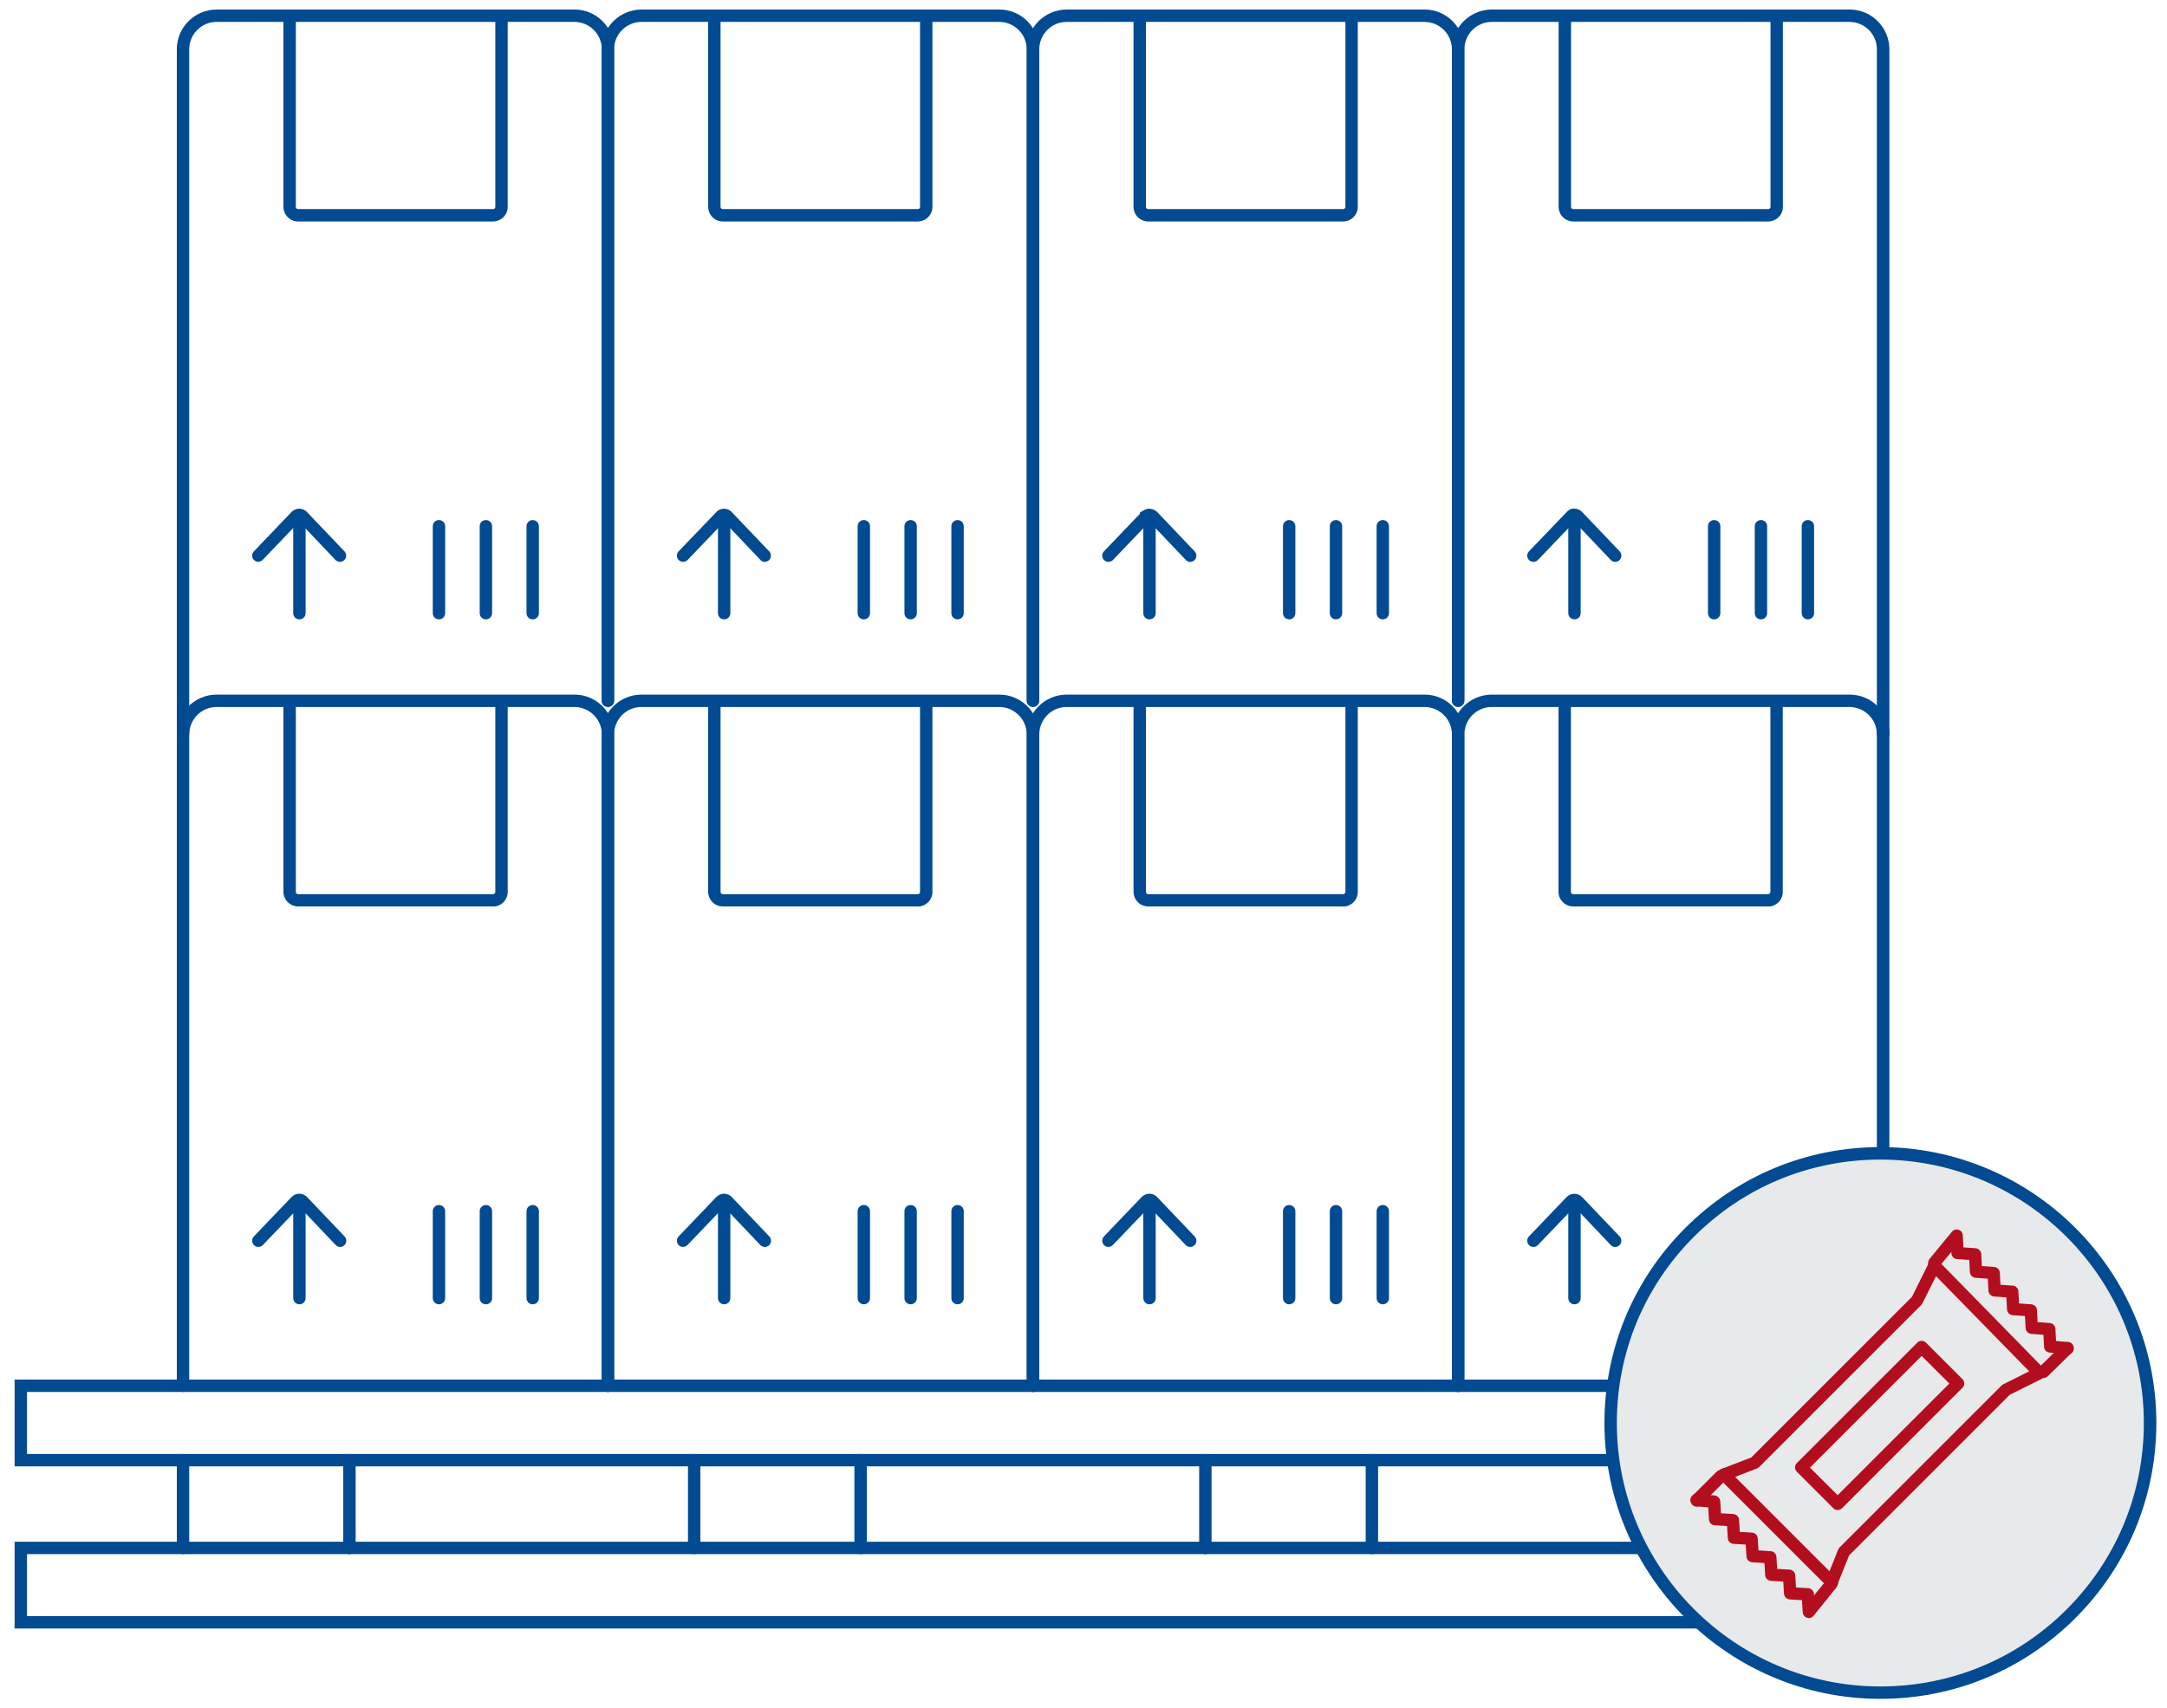 <svg id="a" data-name="Layer 1" xmlns="http://www.w3.org/2000/svg" xmlns:xlink="http://www.w3.org/1999/xlink" viewBox="0 0 175 138">
            <g id="g" data-name="Path 134592">
              <path d="M108.47,73.22h-15.75c-.65,0-1.17-.53-1.18-1.17v-15.15c0-.28.22-.5.5-.5s.5.22.5.5v15.15c0,.1.08.18.18.18h15.75c.1,0,.18-.08.18-.18v-15.15c0-.28.22-.5.5-.5s.5.22.5.5v15.15c0,.65-.53,1.17-1.17,1.18Z" style="fill: #024a91;"/>
            </g>
            <g id="h" data-name="Path 134593">
              <path d="M142.79,73.22h-15.75c-.65,0-1.17-.53-1.18-1.17v-15.15c0-.28.22-.5.5-.5s.5.22.5.5v15.15c0,.1.08.18.18.18h15.75c.1,0,.18-.08.18-.18v-15.15c0-.28.22-.5.5-.5s.5.22.5.5v15.15c0,.65-.53,1.17-1.17,1.18Z" style="fill: #024a91;"/>
            </g>
            <g id="i" data-name="Line 41485">
              <path d="M14.78,125.54c-.28,0-.5-.22-.5-.5v-7.09c0-.28.22-.5.5-.5s.5.22.5.5v7.09c0,.28-.22.5-.5.5Z" style="fill: #024a91;"/>
            </g>
            <g id="j" data-name="Line 41486">
              <path d="M28.22,125.54c-.28,0-.5-.22-.5-.5v-7.09c0-.28.22-.5.5-.5s.5.22.5.5v7.09c0,.28-.22.5-.5.5Z" style="fill: #024a91;"/>
            </g>
            <g id="k" data-name="Line 41487">
              <path d="M138.62,125.54c-.28,0-.5-.22-.5-.5v-7.09c0-.28.22-.5.5-.5s.5.22.5.5v7.09c0,.28-.22.5-.5.5Z" style="fill: #024a91;"/>
            </g>
            <g id="l" data-name="Line 41488">
              <path d="M152.07,125.54c-.28,0-.5-.22-.5-.5v-7.09c0-.28.22-.5.5-.5s.5.22.5.5v7.09c0,.28-.22.5-.5.5Z" style="fill: #024a91;"/>
            </g>
            <g id="m" data-name="Line 41489">
              <path d="M97.34,125.54c-.28,0-.5-.22-.5-.5v-7.09c0-.28.22-.5.5-.5s.5.22.5.5v7.09c0,.28-.22.5-.5.5Z" style="fill: #024a91;"/>
            </g>
            <g id="n" data-name="Line 41490">
              <path d="M110.79,125.54c-.28,0-.5-.22-.5-.5v-7.09c0-.28.22-.5.5-.5s.5.22.5.5v7.09c0,.28-.22.5-.5.5Z" style="fill: #024a91;"/>
            </g>
            <g id="o" data-name="Line 41491">
              <path d="M56.06,125.54c-.28,0-.5-.22-.5-.5v-7.09c0-.28.22-.5.5-.5s.5.22.5.5v7.09c0,.28-.22.5-.5.5Z" style="fill: #024a91;"/>
            </g>
            <g id="p" data-name="Line 41492">
              <path d="M69.5,125.54c-.28,0-.5-.22-.5-.5v-7.09c0-.28.22-.5.5-.5s.5.22.5.5v7.09c0,.28-.22.5-.5.5Z" style="fill: #024a91;"/>
            </g>
            <g id="q" data-name="Rectangle 8843">
              <path d="M165.68,131.55H1.18v-7.01h164.51v7.01ZM2.18,130.55h162.51v-5.01H2.18v5.01Z" style="fill: #024a91;"/>
            </g>
            <g id="r" data-name="Rectangle 8844">
              <path d="M165.68,118.45H1.18v-7.01h164.51v7.01ZM2.18,117.45h162.51v-5.01H2.18v5.01Z" style="fill: #024a91;"/>
            </g>
            <g id="s" data-name="Path 134594">
              <path d="M117.75,112.44c-.28,0-.5-.22-.5-.5v-52.63c0-1.21-.99-2.19-2.2-2.2h-28.92c-1.21,0-2.19.99-2.2,2.2v52.63c0,.28-.22.5-.5.5s-.5-.22-.5-.5v-52.63c0-1.76,1.44-3.19,3.2-3.2h28.92c1.76,0,3.19,1.44,3.2,3.2v52.63c0,.28-.22.5-.5.5Z" style="fill: #024a91;"/>
            </g>
            <g id="t" data-name="Line 41493">
              <path d="M92.83,105.36c-.28,0-.5-.22-.5-.5v-7.02c0-.28.22-.5.5-.5s.5.22.5.5v7.02c0,.28-.22.5-.5.5Z" style="fill: #024a91;"/>
            </g>
            <g id="u" data-name="Line 41494">
              <path d="M104.11,105.36c-.28,0-.5-.22-.5-.5v-7.02c0-.28.22-.5.5-.5s.5.22.5.5v7.02c0,.28-.22.5-.5.5Z" style="fill: #024a91;"/>
            </g>
            <g id="v" data-name="Line 41495">
              <path d="M107.89,105.36c-.28,0-.5-.22-.5-.5v-7.02c0-.28.22-.5.5-.5s.5.22.5.5v7.02c0,.28-.22.5-.5.5Z" style="fill: #024a91;"/>
            </g>
            <g id="w" data-name="Line 41496">
              <path d="M111.67,105.36c-.28,0-.5-.22-.5-.5v-7.02c0-.28.22-.5.5-.5s.5.22.5.5v7.02c0,.28-.22.5-.5.5Z" style="fill: #024a91;"/>
            </g>
            <g id="x" data-name="Path 134595">
              <path d="M89.52,100.73c-.12,0-.25-.05-.35-.14-.2-.19-.21-.51-.02-.71l3.05-3.19c.35-.35.9-.35,1.24,0l3.04,3.19c.19.2.18.52-.02.71-.2.19-.52.18-.71-.02l-2.93-3.08-2.95,3.08c-.1.1-.23.15-.36.15Z" style="fill: #024a91;"/>
            </g>
            <g id="y" data-name="Path 134596">
              <path d="M74.12,73.22h-15.75c-.65,0-1.17-.53-1.18-1.17v-15.15c0-.28.22-.5.5-.5s.5.22.5.5v15.15c0,.1.08.18.18.18h15.75c.1,0,.18-.08.18-.18v-15.15c0-.28.22-.5.5-.5s.5.22.5.5v15.15c0,.65-.53,1.17-1.17,1.18Z" style="fill: #024a91;"/>
            </g>
            <g id="z" data-name="Path 134597">
              <path d="M83.41,112.44c-.28,0-.5-.22-.5-.5v-52.63c0-1.21-.99-2.19-2.2-2.2h-28.92c-1.21,0-2.19.99-2.2,2.2v52.63c0,.28-.22.5-.5.5s-.5-.22-.5-.5v-52.63c0-1.76,1.44-3.19,3.2-3.2h28.92c1.76,0,3.19,1.44,3.2,3.2v52.63c0,.28-.22.5-.5.5Z" style="fill: #024a91;"/>
            </g>
            <g id="aa" data-name="Line 41497">
              <path d="M58.48,105.36c-.28,0-.5-.22-.5-.5v-7.02c0-.28.22-.5.5-.5s.5.22.5.5v7.02c0,.28-.22.5-.5.5Z" style="fill: #024a91;"/>
            </g>
            <g id="ab" data-name="Line 41498">
              <path d="M69.76,105.36c-.28,0-.5-.22-.5-.5v-7.02c0-.28.22-.5.5-.5s.5.22.5.5v7.02c0,.28-.22.5-.5.5Z" style="fill: #024a91;"/>
            </g>
            <g id="ac" data-name="Line 41499">
              <path d="M73.54,105.36c-.28,0-.5-.22-.5-.5v-7.02c0-.28.22-.5.5-.5s.5.22.5.5v7.02c0,.28-.22.5-.5.5Z" style="fill: #024a91;"/>
            </g>
            <g id="ad" data-name="Line 41500">
              <path d="M77.33,105.36c-.28,0-.5-.22-.5-.5v-7.02c0-.28.22-.5.5-.5s.5.22.5.5v7.02c0,.28-.22.5-.5.5Z" style="fill: #024a91;"/>
            </g>
            <g id="ae" data-name="Path 134598">
              <path d="M55.17,100.73c-.12,0-.25-.05-.35-.14-.2-.19-.21-.51-.02-.71l3.05-3.19c.35-.35.9-.35,1.24,0l3.04,3.19c.19.2.18.52-.02.71-.2.19-.52.18-.71-.02l-2.93-3.08-2.95,3.08c-.1.1-.23.15-.36.15Z" style="fill: #024a91;"/>
            </g>
            <g id="af" data-name="Path 134599">
              <path d="M39.82,73.22h-15.75c-.65,0-1.17-.53-1.18-1.17v-15.15c0-.28.22-.5.5-.5s.5.22.5.5v15.15c0,.1.08.18.18.18h15.75c.1,0,.18-.08.18-.18v-15.15c0-.28.22-.5.5-.5s.5.22.5.5v15.15c0,.65-.53,1.17-1.17,1.18Z" style="fill: #024a91;"/>
            </g>
            <g id="ag" data-name="Path 134600">
              <path d="M49.1,112.44c-.28,0-.5-.22-.5-.5v-52.63c0-1.21-.99-2.19-2.2-2.2h-28.92c-1.21,0-2.19.99-2.2,2.2v52.63c0,.28-.22.5-.5.5s-.5-.22-.5-.5v-52.63c0-1.76,1.44-3.19,3.2-3.2h28.92c1.76,0,3.19,1.44,3.2,3.2v52.63c0,.28-.22.5-.5.5Z" style="fill: #024a91;"/>
            </g>
            <g id="ah" data-name="Line 41501">
              <path d="M24.18,105.36c-.28,0-.5-.22-.5-.5v-7.02c0-.28.22-.5.5-.5s.5.22.5.5v7.02c0,.28-.22.5-.5.5Z" style="fill: #024a91;"/>
            </g>
            <g id="ai" data-name="Line 41502">
              <path d="M35.45,105.36c-.28,0-.5-.22-.5-.5v-7.02c0-.28.22-.5.5-.5s.5.22.5.5v7.02c0,.28-.22.5-.5.5Z" style="fill: #024a91;"/>
            </g>
            <g id="aj" data-name="Line 41503">
              <path d="M39.24,105.36c-.28,0-.5-.22-.5-.5v-7.02c0-.28.22-.5.5-.5s.5.22.5.5v7.02c0,.28-.22.5-.5.5Z" style="fill: #024a91;"/>
            </g>
            <g id="ak" data-name="Line 41504">
              <path d="M43.02,105.36c-.28,0-.5-.22-.5-.5v-7.02c0-.28.22-.5.5-.5s.5.22.5.5v7.02c0,.28-.22.5-.5.5Z" style="fill: #024a91;"/>
            </g>
            <g id="al" data-name="Path 134601">
              <path d="M27.47,100.73c-.13,0-.26-.05-.36-.16l-2.93-3.08-2.95,3.08c-.19.2-.51.21-.71.02-.2-.19-.21-.51-.02-.71l3.05-3.19c.35-.35.9-.35,1.24,0l3.04,3.19c.19.2.18.52-.02.71-.1.09-.22.14-.34.14Z" style="fill: #024a91;"/>
            </g>
            <g id="am" data-name="Path 134602">
              <path d="M92.72,17.89c-.65,0-1.17-.53-1.18-1.17V1.56c0-.28.22-.5.5-.5s.5.22.5.5v15.15c0,.1.08.18.18.18h15.75c.1,0,.18-.08.18-.18V1.56c0-.28.22-.5.5-.5s.5.22.5.5v15.15c0,.65-.53,1.17-1.17,1.18h-15.75Z" style="fill: #024a91;"/>
            </g>
            <g id="an" data-name="Path 134603">
              <path d="M83.43,57.1c-.28,0-.5-.22-.5-.5V3.97c0-1.76,1.44-3.19,3.2-3.2h28.92c1.76,0,3.19,1.44,3.2,3.2v52.63c0,.28-.22.5-.5.5s-.5-.22-.5-.5V3.97c0-1.21-.99-2.19-2.2-2.2h-28.92c-1.21,0-2.19.99-2.2,2.2v52.63c0,.28-.22.5-.5.5Z" style="fill: #024a91;"/>
            </g>
            <g id="ao" data-name="Line 41505">
              <path d="M92.83,50.03c-.28,0-.5-.22-.5-.5v-7.02c0-.28.22-.5.5-.5s.5.22.5.5v7.02c0,.28-.22.5-.5.5Z" style="fill: #024a91;"/>
            </g>
            <g id="ap" data-name="Line 41506">
              <path d="M104.11,50.03c-.28,0-.5-.22-.5-.5v-7.02c0-.28.22-.5.5-.5s.5.22.5.5v7.02c0,.28-.22.5-.5.5Z" style="fill: #024a91;"/>
            </g>
            <g id="aq" data-name="Line 41507">
              <path d="M107.89,50.03c-.28,0-.5-.22-.5-.5v-7.02c0-.28.22-.5.5-.5s.5.22.5.5v7.02c0,.28-.22.5-.5.5Z" style="fill: #024a91;"/>
            </g>
            <g id="ar" data-name="Line 41508">
              <path d="M111.67,50.03c-.28,0-.5-.22-.5-.5v-7.02c0-.28.22-.5.5-.5s.5.22.5.5v7.02c0,.28-.22.5-.5.5Z" style="fill: #024a91;"/>
            </g>
            <g id="as" data-name="Path 134604">
              <path d="M96.12,45.39c-.13,0-.26-.05-.36-.16l-2.93-3.08-2.95,3.08c-.19.2-.51.21-.71.02-.2-.19-.21-.51-.02-.71l2.91-3.04v-.11l.22-.11c.15-.12.34-.19.54-.19.23.03.45.09.62.26l3.04,3.19c.19.2.18.52-.02.71-.1.09-.22.14-.34.14Z" style="fill: #024a91;"/>
            </g>
            <g id="at" data-name="Path 134605">
              <path d="M142.8,17.89h-15.75c-.65,0-1.17-.53-1.18-1.17V1.56c0-.28.22-.5.5-.5s.5.22.5.5v15.15c0,.1.08.18.18.18h15.75c.1,0,.18-.08.18-.18V1.56c0-.28.22-.5.5-.5s.5.22.5.5v15.15c0,.65-.53,1.17-1.17,1.18Z" style="fill: #024a91;"/>
            </g>
            <g id="au" data-name="Path 134606">
              <path d="M152.07,59.81c-.28,0-.5-.22-.5-.5V3.97c0-1.21-.99-2.19-2.2-2.2h-28.91c-1.21,0-2.19.99-2.2,2.2v52.63c0,.28-.22.5-.5.5s-.5-.22-.5-.5V3.97c0-1.76,1.44-3.19,3.2-3.2h28.92c1.76,0,3.19,1.44,3.2,3.2v55.34c0,.28-.22.5-.5.5Z" style="fill: #024a91;"/>
            </g>
            <g id="av" data-name="Line 41509">
              <path d="M127.15,50.03c-.28,0-.5-.22-.5-.5v-7.02c0-.28.22-.5.5-.5s.5.22.5.5v7.02c0,.28-.22.5-.5.5Z" style="fill: #024a91;"/>
            </g>
            <g id="aw" data-name="Line 41510">
              <path d="M138.43,50.03c-.28,0-.5-.22-.5-.5v-7.02c0-.28.22-.5.5-.5s.5.22.5.5v7.02c0,.28-.22.5-.5.5Z" style="fill: #024a91;"/>
            </g>
            <g id="ax" data-name="Line 41511">
              <path d="M142.21,50.03c-.28,0-.5-.22-.5-.5v-7.02c0-.28.22-.5.5-.5s.5.22.5.5v7.02c0,.28-.22.5-.5.5Z" style="fill: #024a91;"/>
            </g>
            <g id="ay" data-name="Line 41512">
              <path d="M146,50.03c-.28,0-.5-.22-.5-.5v-7.02c0-.28.22-.5.5-.5s.5.22.5.5v7.02c0,.28-.22.5-.5.5Z" style="fill: #024a91;"/>
            </g>
            <g id="az" data-name="Path 134607">
              <path d="M130.44,45.39c-.13,0-.26-.05-.36-.16l-2.93-3.08-2.95,3.08c-.19.2-.51.21-.71.02-.2-.19-.21-.51-.02-.71l3.13-3.26c.15-.12.32-.23.55-.19.23,0,.45.09.61.26l3.04,3.19c.19.2.18.52-.02.71-.1.09-.22.14-.34.14Z" style="fill: #024a91;"/>
            </g>
            <g id="ba" data-name="Path 134608">
              <path d="M74.12,17.89h-15.75c-.65,0-1.17-.53-1.18-1.17V1.56c0-.28.22-.5.5-.5s.5.22.5.5v15.15c0,.1.08.18.18.18h15.75c.1,0,.18-.08.18-.18V1.56c0-.28.22-.5.5-.5s.5.22.5.5v15.15c0,.65-.53,1.17-1.17,1.18Z" style="fill: #024a91;"/>
            </g>
            <g id="bb" data-name="Path 134609">
              <path d="M49.09,57.1c-.28,0-.5-.22-.5-.5V3.97c0-1.76,1.45-3.19,3.2-3.2h28.92c1.76,0,3.19,1.44,3.2,3.2v52.63c0,.28-.22.5-.5.5s-.5-.22-.5-.5V3.97c0-1.21-.99-2.19-2.2-2.2h-28.91c-1.21,0-2.2.99-2.21,2.2v52.63c0,.28-.22.5-.5.5Z" style="fill: #024a91;"/>
            </g>
            <g id="bc" data-name="Line 41513">
              <path d="M58.48,50.03c-.28,0-.5-.22-.5-.5v-7.02c0-.28.22-.5.5-.5s.5.22.5.5v7.02c0,.28-.22.5-.5.5Z" style="fill: #024a91;"/>
            </g>
            <g id="bd" data-name="Line 41514">
              <path d="M69.76,50.03c-.28,0-.5-.22-.5-.5v-7.02c0-.28.22-.5.5-.5s.5.22.5.5v7.02c0,.28-.22.5-.5.5Z" style="fill: #024a91;"/>
            </g>
            <g id="be" data-name="Line 41515">
              <path d="M73.54,50.03c-.28,0-.5-.22-.5-.5v-7.02c0-.28.22-.5.5-.5s.5.22.5.5v7.02c0,.28-.22.5-.5.5Z" style="fill: #024a91;"/>
            </g>
            <g id="bf" data-name="Line 41516">
              <path d="M77.33,50.03c-.28,0-.5-.22-.5-.5v-7.02c0-.28.22-.5.5-.5s.5.22.5.5v7.02c0,.28-.22.5-.5.5Z" style="fill: #024a91;"/>
            </g>
            <g id="bg" data-name="Path 134610">
              <path d="M61.77,45.39c-.13,0-.26-.05-.36-.16l-2.93-3.08-2.95,3.08c-.19.2-.51.21-.71.02-.2-.19-.21-.51-.02-.71l3.13-3.26c.15-.12.34-.19.54-.19,0,0,0,0,0,0,.23,0,.45.09.61.26l3.04,3.19c.19.2.18.52-.02.71-.1.09-.22.14-.34.14Z" style="fill: #024a91;"/>
            </g>
            <g id="bh" data-name="Path 134611">
              <path d="M39.82,17.89h-15.75c-.65,0-1.17-.53-1.18-1.17V1.56c0-.28.22-.5.5-.5s.5.22.5.5v15.15c0,.1.08.18.18.18h15.75c.1,0,.18-.08.18-.18V1.56c0-.28.22-.5.5-.5s.5.22.5.5v15.15c0,.65-.53,1.17-1.17,1.18Z" style="fill: #024a91;"/>
            </g>
            <g id="bi" data-name="Path 134612">
              <path d="M14.78,59.81c-.28,0-.5-.22-.5-.5V3.97c0-1.76,1.44-3.19,3.2-3.2h28.92c1.76,0,3.19,1.44,3.2,3.2v52.63c0,.28-.22.5-.5.5s-.5-.22-.5-.5V3.97c0-1.21-.99-2.19-2.2-2.2h-28.92c-1.21,0-2.19.99-2.2,2.2v55.34c0,.28-.22.5-.5.5Z" style="fill: #024a91;"/>
            </g>
            <g id="bj" data-name="Line 41517">
              <path d="M24.18,50.03c-.28,0-.5-.22-.5-.5v-7.02c0-.28.22-.5.5-.5s.5.22.5.5v7.02c0,.28-.22.5-.5.5Z" style="fill: #024a91;"/>
            </g>
            <g id="bk" data-name="Line 41518">
              <path d="M35.45,50.03c-.28,0-.5-.22-.5-.5v-7.02c0-.28.22-.5.5-.5s.5.22.5.5v7.02c0,.28-.22.5-.5.5Z" style="fill: #024a91;"/>
            </g>
            <g id="bl" data-name="Line 41519">
              <path d="M39.24,50.03c-.28,0-.5-.22-.5-.5v-7.02c0-.28.22-.5.5-.5s.5.22.5.5v7.02c0,.28-.22.5-.5.5Z" style="fill: #024a91;"/>
            </g>
            <g id="bm" data-name="Line 41520">
              <path d="M43.02,50.03c-.28,0-.5-.22-.5-.5v-7.02c0-.28.22-.5.5-.5s.5.22.5.5v7.02c0,.28-.22.5-.5.5Z" style="fill: #024a91;"/>
            </g>
            <g id="bn" data-name="Path 134613">
              <path d="M20.87,45.39c-.12,0-.25-.05-.35-.14-.2-.19-.21-.51-.02-.71l3.05-3.19c.17-.17.39-.26.62-.26,0,0,0,0,0,0,.23,0,.45.09.61.26l3.04,3.19c.19.2.18.52-.02.71-.2.19-.52.18-.71-.02l-2.93-3.08-2.95,3.08c-.1.1-.23.15-.36.15Z" style="fill: #024a91;"/>
            </g>
            <g id="bo" data-name="Path 134614">
              <path d="M152.07,112.44c-.28,0-.5-.22-.5-.5v-52.63c0-1.21-.99-2.19-2.2-2.2h-28.91c-1.21,0-2.19.99-2.2,2.2v52.63c0,.28-.22.5-.5.5s-.5-.22-.5-.5v-52.63c0-1.76,1.44-3.19,3.2-3.2h28.92c1.76,0,3.19,1.44,3.2,3.2v52.63c0,.28-.22.5-.5.5Z" style="fill: #024a91;"/>
            </g>
            <g id="bp" data-name="Line 41521">
              <path d="M127.15,105.36c-.28,0-.5-.22-.5-.5v-7.02c0-.28.22-.5.5-.5s.5.22.5.5v7.02c0,.28-.22.5-.5.5Z" style="fill: #024a91;"/>
            </g>
            <g id="bq" data-name="Path 134615">
              <path d="M130.44,100.73c-.13,0-.26-.05-.36-.16l-2.93-3.08-2.95,3.08c-.19.2-.51.21-.71.02-.2-.19-.21-.51-.02-.71l3.05-3.19c.35-.35.9-.34,1.24,0l3.04,3.19c.19.2.18.52-.02.71-.1.09-.22.14-.34.14Z" style="fill: #024a91;"/>
            </g>
            <g id="br" data-name="Path 134616">
              <path d="M173.63,114.95c0,12.03-9.75,21.78-21.78,21.78-12.03,0-21.78-9.75-21.78-21.78s9.75-21.78,21.78-21.78h0c12.03,0,21.78,9.75,21.78,21.78" style="fill: #e8e9eb;"/>
            </g>
            <g id="bs" data-name="Path 134617">
              <path d="M151.85,137.23c-12.29,0-22.28-10-22.28-22.28,0-5.95,2.32-11.55,6.53-15.76s9.8-6.53,15.76-6.53c12.29,0,22.28,10,22.28,22.28h0s0,0,0,0c0,5.95-2.32,11.55-6.53,15.76-4.21,4.21-9.8,6.53-15.76,6.53ZM151.85,93.67c-5.69,0-11.03,2.21-15.05,6.23-4.02,4.02-6.23,9.37-6.23,15.05,0,11.74,9.55,21.28,21.28,21.28,5.69,0,11.03-2.21,15.05-6.23,4.02-4.02,6.23-9.37,6.23-15.05h0c0-11.74-9.55-21.28-21.28-21.28Z" style="fill: #024a91;"/>
            </g>
            <g id="bt" data-name="Path 134618">
              <path d="M139.22,119.62c-.2,0-.39-.12-.47-.32-.1-.26.03-.55.29-.65l2.39-.92,12.97-12.97,1.27-2.55c.12-.25.42-.35.67-.22.25.12.35.42.22.67l-1.31,2.62s-.06.09-.09.13l-13.1,13.1s-.11.09-.17.11l-2.49.96c-.06.02-.12.03-.18.03Z" style="fill: #b30e1e;"/>
            </g>
            <g id="bu" data-name="Path 134619">
              <path d="M147.87,128.48c-.06,0-.12-.01-.19-.04-.26-.1-.38-.39-.28-.65l1.04-2.61c.02-.06.06-.12.11-.17l13.1-13.1s.08-.07.13-.09l2.62-1.31c.25-.12.55-.02.67.22.12.25.02.55-.22.67l-2.55,1.27-12.97,12.97-1.01,2.52c-.08.2-.27.31-.46.31Z" style="fill: #b30e1e;"/>
            </g>
            <g id="bv" data-name="Path 134620">
              <path d="M146.08,130.7c-.05,0-.1,0-.15-.02-.2-.06-.33-.24-.35-.45l-.06-.97-.98-.06c-.25-.01-.46-.22-.47-.47l-.06-.97-.99-.06c-.25-.01-.46-.22-.47-.47l-.06-.97-.98-.06c-.25-.01-.46-.22-.47-.47l-.06-.96-.98-.06c-.25-.01-.46-.22-.47-.47l-.06-.97-.99-.06c-.25-.01-.46-.22-.47-.47l-.06-.98-.97-.08c-.07,0-.13-.02-.19-.06-.24-.13-.34-.44-.22-.68.11-.21.34-.31.56-.25l1.33.11c.25.02.44.22.46.47l.06.97.99.06c.25.01.46.22.47.47l.06.97.98.06c.25.01.46.22.47.47l.06.97.98.06c.25.01.46.22.47.47l.06.96.99.06c.25.01.46.22.47.47l.06.97.98.06c.25.01.46.22.47.47v.12s.99-1.21.99-1.21c.17-.21.49-.25.7-.07s.25.49.07.7l-1.79,2.22c-.1.12-.24.19-.39.19Z" style="fill: #b30e1e;"/>
            </g>
            <g id="bw" data-name="Line 41522">
              <path d="M137.02,121.7c-.13,0-.26-.05-.35-.15-.2-.2-.2-.51,0-.71l1.95-1.95c.2-.2.51-.2.71,0s.2.51,0,.71l-1.95,1.95c-.1.1-.23.15-.35.15Z" style="fill: #b30e1e;"/>
            </g>
            <g id="bx" data-name="Line 41523">
              <path d="M147.94,128.34c-.13,0-.26-.05-.35-.15l-8.72-8.72c-.2-.2-.2-.51,0-.71s.51-.2.71,0l8.72,8.72c.2.2.2.51,0,.71-.1.1-.23.15-.35.15Z" style="fill: #b30e1e;"/>
            </g>
            <g id="by" data-name="Rectangle 8845">
              <path d="M148.4,121.98c-.13,0-.26-.05-.35-.15l-2.94-2.94c-.2-.2-.2-.51,0-.71l9.72-9.72c.2-.2.51-.2.71,0l2.94,2.94c.09.09.15.22.15.35s-.05.26-.15.35l-9.72,9.73c-.09.09-.22.15-.35.15ZM146.17,118.55l2.23,2.23,9.02-9.02-2.23-2.23-9.02,9.02Z" style="fill: #b30e1e;"/>
            </g>
            <g id="bz" data-name="Path 134621">
              <path d="M166.97,109.4s-.08,0-.12-.02l-1.33-.12c-.25-.02-.44-.22-.45-.47l-.05-.97-.98-.07c-.25-.02-.45-.22-.46-.47l-.05-.97-.99-.07c-.25-.02-.45-.22-.46-.47l-.05-.97-.99-.07c-.25-.02-.45-.22-.46-.47l-.05-.97-.99-.07c-.25-.02-.45-.22-.46-.47l-.05-.97-.98-.07c-.25-.02-.45-.22-.46-.47v-.12s-1,1.21-1,1.21c-.18.21-.49.24-.7.07s-.24-.49-.07-.7l1.81-2.2c.13-.16.35-.22.54-.16.2.06.33.24.34.45l.05.97.98.07c.25.02.45.22.46.47l.05.97.99.07c.25.02.45.22.46.47l.05.97.99.07c.25.02.45.22.46.47l.05.97.99.07c.25.02.45.22.46.47l.05.97.98.07c.25.02.45.22.46.47l.05.98.97.09c.07,0,.14.03.2.06.24.13.33.44.2.69-.09.16-.26.26-.43.26Z" style="fill: #b30e1e;"/>
            </g>
            <g id="ca" data-name="Line 41524">
              <path d="M165.01,111.33c-.13,0-.26-.05-.36-.15-.19-.2-.19-.51,0-.71l1.96-1.92c.2-.19.51-.19.71,0,.19.2.19.51,0,.71l-1.96,1.92c-.1.09-.22.14-.35.14Z" style="fill: #b30e1e;"/>
            </g>
            <g id="cb" data-name="Line 41525">
              <path d="M164.53,111.23c-.13,0-.26-.05-.36-.15l-8.33-8.51c-.19-.2-.19-.51,0-.71.2-.19.51-.19.71,0l8.33,8.51c.19.2.19.51,0,.71-.1.09-.22.14-.35.14Z" style="fill: #b30e1e;"/>
            </g>
</svg>